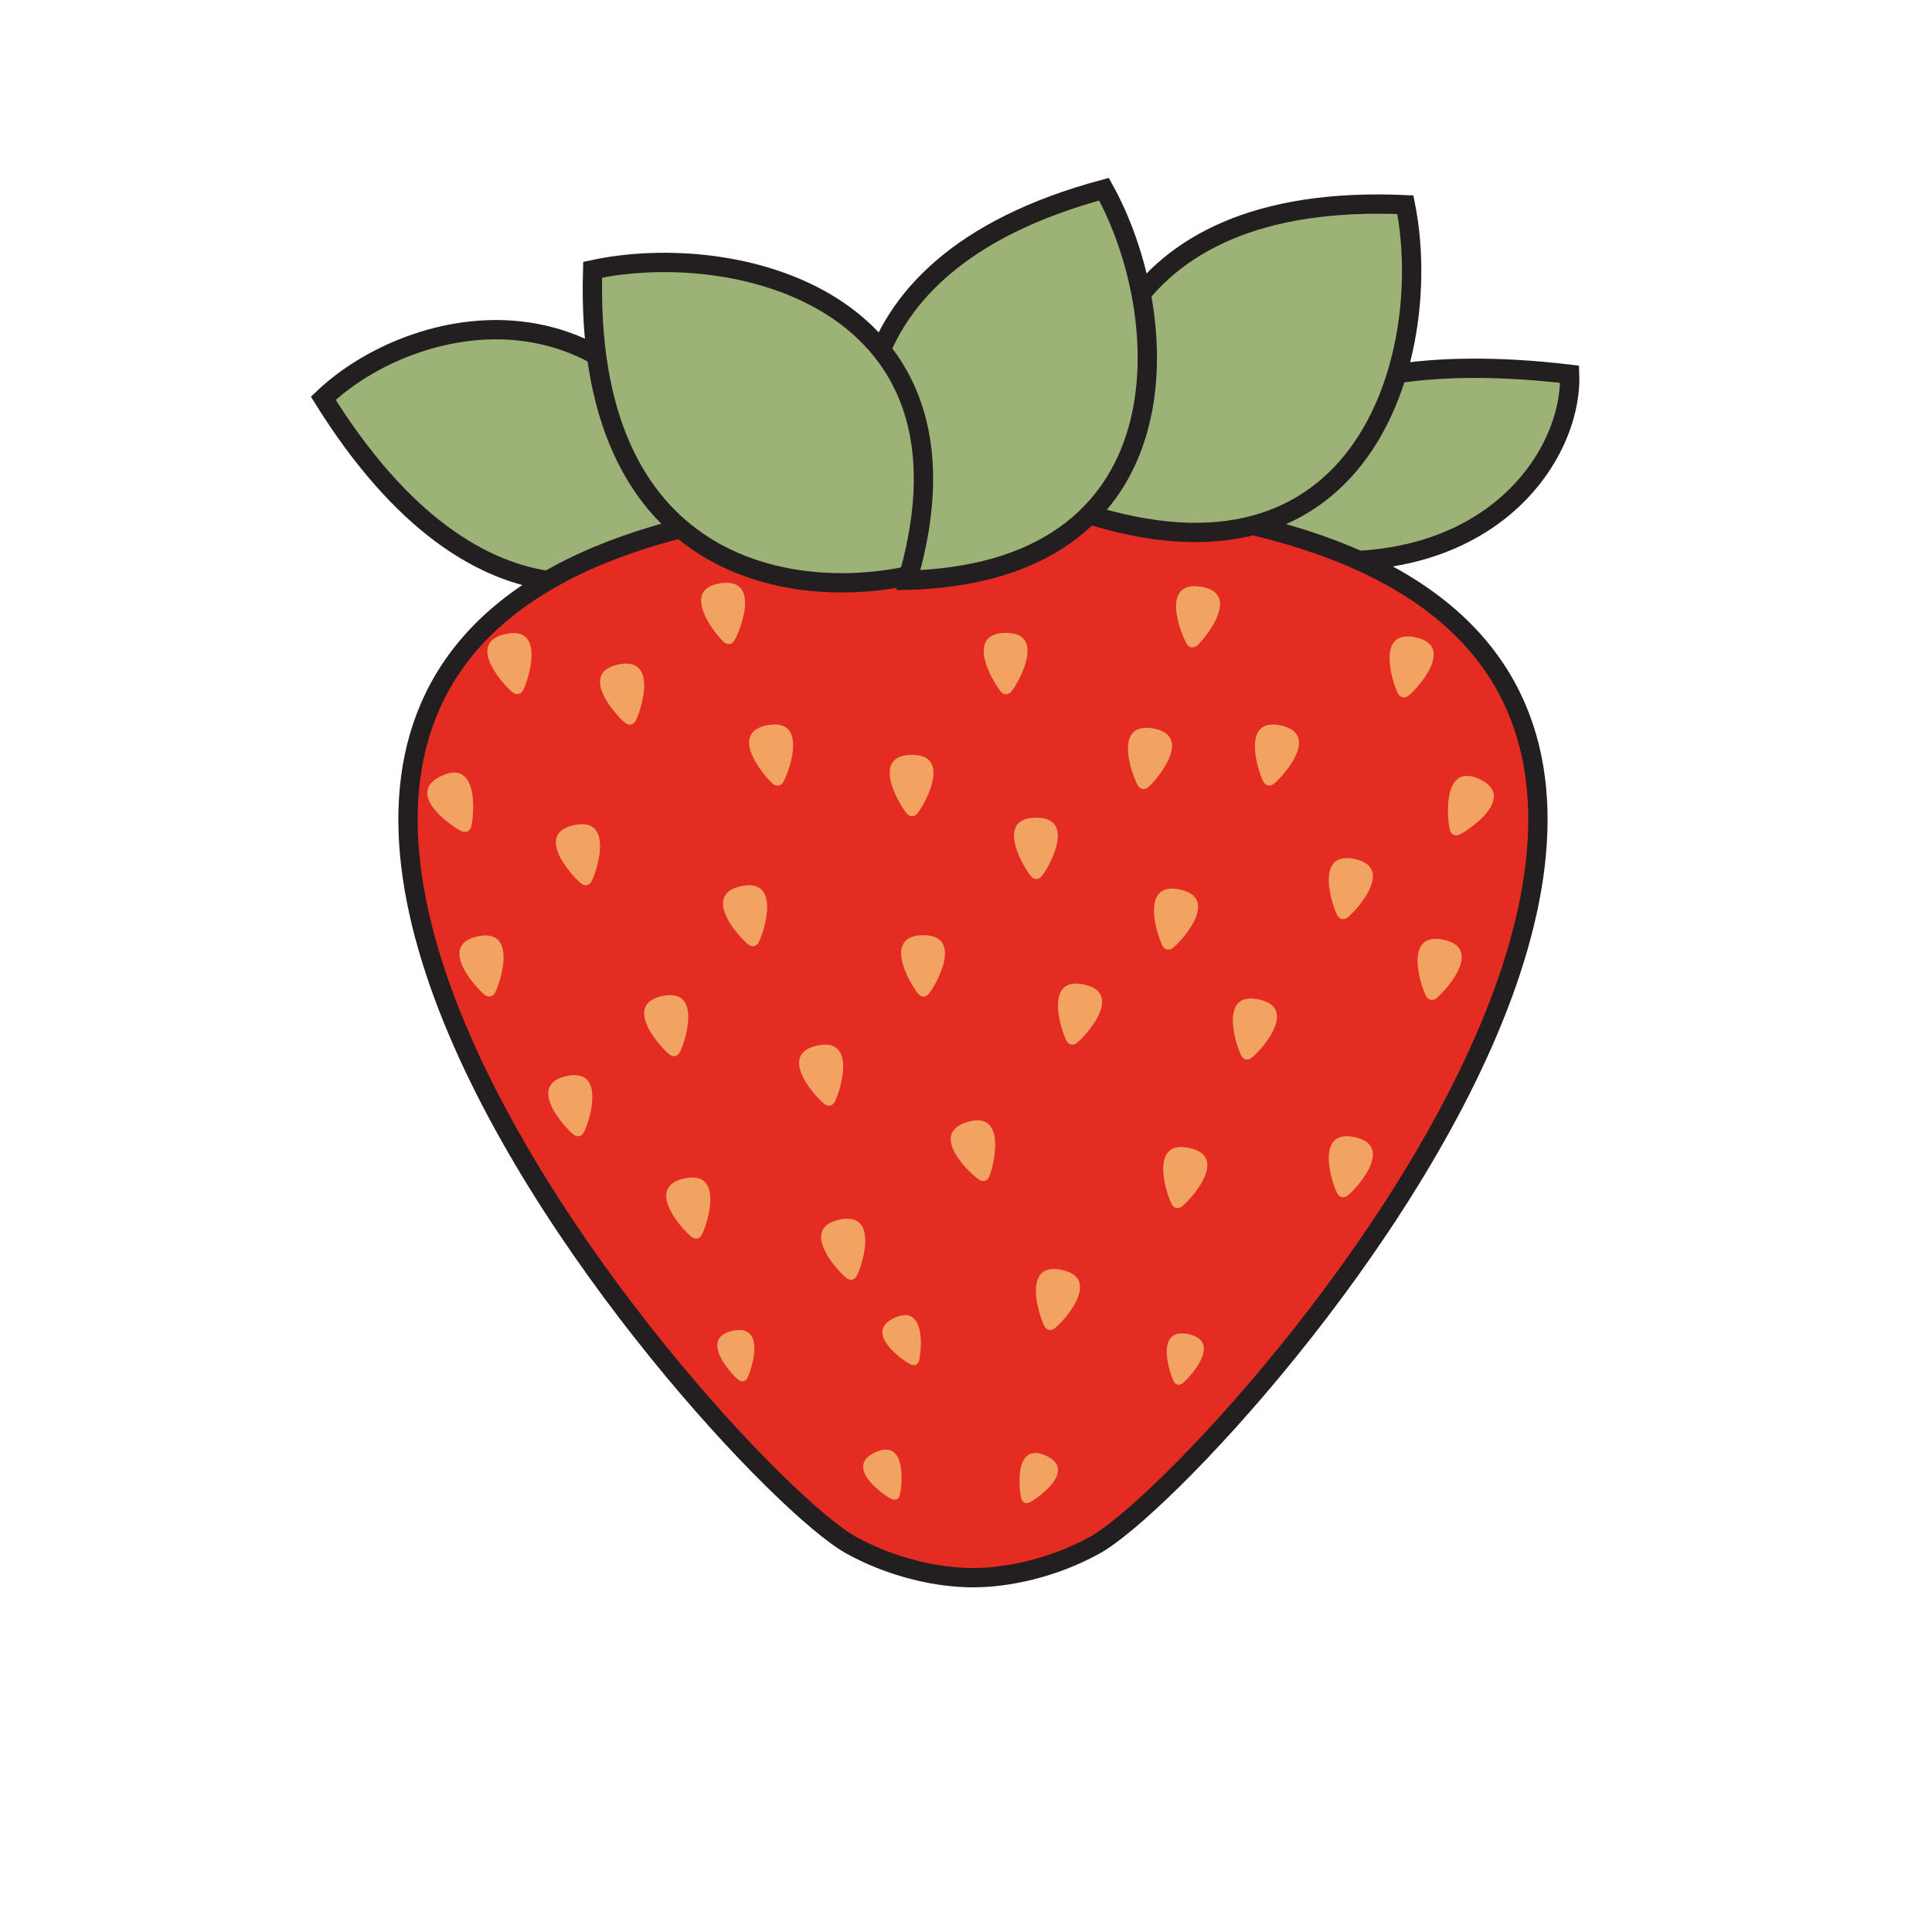 <?xml version="1.0" encoding="utf-8"?>
<!-- Generator: Adobe Illustrator 15.1.0, SVG Export Plug-In . SVG Version: 6.00 Build 0)  -->
<!DOCTYPE svg PUBLIC "-//W3C//DTD SVG 1.1//EN" "http://www.w3.org/Graphics/SVG/1.1/DTD/svg11.dtd">
<svg version="1.1" xmlns="http://www.w3.org/2000/svg" xmlns:xlink="http://www.w3.org/1999/xlink" x="0px" y="0px" width="100px"
	 height="100px" viewBox="0 0 100 100" enable-background="new 0 0 100 100" xml:space="preserve">
<g id="Layer_5">
	<path fill="#9CB276" stroke="#231F20" stroke-miterlimit="10" d="M62.607,27.981c13.273,3.892,18.81-3.876,18.636-8.61
		C66.088,17.571,62.463,24.04,62.607,27.981z"/>
	<path fill="#9CB276" stroke="#231F20" stroke-miterlimit="10" d="M37.426,27.06c-4.837-13.516-16.13-10.79-20.693-6.446
		C24.868,33.693,33.628,30.677,37.426,27.06z"/>
</g>
<g id="Layer_3">
	<path fill="#E52C23" stroke="#231F20" stroke-miterlimit="10" d="M44.063,79.981c-6.798-3.738-51.617-54.213,6.298-54.213
		c57.914,0,13.096,50.475,6.297,54.213c-2.152,1.184-4.505,1.679-6.297,1.679C48.567,81.66,46.214,81.165,44.063,79.981z"/>
</g>
<g id="seeds">
	<path fill="#F2A362" d="M27.036,35.791c-0.061,0.075-0.135,0.117-0.197,0.13c-0.06,0.013-0.146,0.006-0.233-0.037
		c-0.275-0.134-2.664-2.586-0.439-3.067C28.392,32.334,27.232,35.554,27.036,35.791z"/>
	<path fill="#F2A362" d="M32.861,37.371c-0.061,0.075-0.135,0.117-0.197,0.13c-0.06,0.013-0.146,0.005-0.233-0.038
		c-0.275-0.135-2.659-2.59-0.434-3.068C34.224,33.917,33.058,37.135,32.861,37.371z"/>
	<path fill="#F2A362" d="M37.965,33.216c-0.065,0.071-0.142,0.108-0.204,0.118c-0.061,0.009-0.146-0.003-0.23-0.052
		c-0.266-0.151-2.496-2.749-0.246-3.09C39.535,29.851,38.176,32.992,37.965,33.216z"/>
	<path fill="#F2A362" d="M40.501,40.538c-0.063,0.073-0.139,0.112-0.202,0.123c-0.061,0.011-0.146,0-0.231-0.046
		c-0.27-0.145-2.562-2.688-0.32-3.083C41.991,37.136,40.707,40.309,40.501,40.538z"/>
	<path fill="#F2A362" d="M24.364,42.863c-0.043,0.087-0.105,0.145-0.163,0.172c-0.056,0.025-0.141,0.037-0.235,0.015
		c-0.298-0.069-3.173-1.928-1.112-2.893C24.915,39.191,24.503,42.59,24.364,42.863z"/>
	<path fill="#F2A362" d="M30.577,45.684c-0.061,0.075-0.135,0.117-0.197,0.131c-0.06,0.012-0.146,0.005-0.232-0.039
		c-0.275-0.135-2.659-2.59-0.434-3.067S30.774,45.447,30.577,45.684z"/>
	<path fill="#F2A362" d="M39.226,48.843c-0.061,0.075-0.135,0.117-0.197,0.131c-0.06,0.012-0.146,0.005-0.232-0.039
		c-0.275-0.135-2.659-2.59-0.434-3.067S39.423,48.607,39.226,48.843z"/>
	<path fill="#F2A362" d="M35.146,54.531c-0.061,0.074-0.135,0.117-0.197,0.131c-0.061,0.012-0.146,0.004-0.232-0.039
		c-0.275-0.135-2.66-2.59-0.434-3.068C36.507,51.078,35.343,54.295,35.146,54.531z"/>
	<path fill="#F2A362" d="M25.584,51.444c-0.061,0.074-0.135,0.117-0.197,0.131c-0.061,0.012-0.146,0.004-0.232-0.039
		c-0.275-0.135-2.66-2.59-0.434-3.068C26.945,47.991,25.781,51.208,25.584,51.444z"/>
	<path fill="#F2A362" d="M43.164,57.094c-0.061,0.074-0.135,0.117-0.197,0.131c-0.061,0.012-0.146,0.004-0.232-0.039
		c-0.275-0.135-2.66-2.59-0.434-3.068C44.525,53.641,43.361,56.857,43.164,57.094z"/>
	<path fill="#F2A362" d="M30.181,58.674c-0.061,0.074-0.135,0.117-0.197,0.131c-0.061,0.012-0.146,0.004-0.232-0.039
		c-0.275-0.135-2.66-2.59-0.434-3.068C31.542,55.221,30.378,58.438,30.181,58.674z"/>
	<path fill="#F2A362" d="M36.288,63.972c-0.061,0.074-0.135,0.117-0.197,0.131c-0.061,0.012-0.146,0.004-0.232-0.039
		c-0.275-0.135-2.66-2.59-0.434-3.068C37.649,60.519,36.485,63.735,36.288,63.972z"/>
	<path fill="#F2A362" d="M44.306,66.104c-0.061,0.074-0.135,0.117-0.197,0.131c-0.061,0.012-0.146,0.004-0.232-0.039
		c-0.275-0.135-2.66-2.59-0.434-3.068C45.667,62.651,44.503,65.868,44.306,66.104z"/>
	<path fill="#F2A362" d="M38.644,71.384c-0.051,0.063-0.113,0.099-0.166,0.11c-0.051,0.01-0.123,0.003-0.195-0.033
		c-0.231-0.113-2.236-2.177-0.365-2.579C39.789,68.481,38.81,71.186,38.644,71.384z"/>
	<path fill="#F2A362" d="M46.545,77.461c-0.037,0.071-0.09,0.12-0.139,0.143c-0.047,0.021-0.12,0.028-0.198,0.009
		c-0.251-0.063-2.645-1.659-0.899-2.445C47.054,74.383,46.666,77.232,46.545,77.461z"/>
	<path fill="#F2A362" d="M47.541,70.5c-0.037,0.071-0.09,0.12-0.139,0.143c-0.048,0.021-0.12,0.028-0.198,0.009
		c-0.251-0.063-2.645-1.659-0.899-2.445C48.05,67.422,47.662,70.271,47.541,70.5z"/>
	<path fill="#F2A362" d="M72.401,35.964c0.061,0.075,0.135,0.117,0.197,0.13c0.06,0.013,0.146,0.006,0.232-0.037
		c0.275-0.134,2.664-2.586,0.439-3.067C71.046,32.508,72.205,35.728,72.401,35.964z"/>
	<path fill="#F2A362" d="M65.434,40.525c0.061,0.075,0.135,0.117,0.197,0.13c0.06,0.013,0.146,0.005,0.232-0.038
		c0.275-0.135,2.659-2.59,0.434-3.068C64.071,37.071,65.236,40.289,65.434,40.525z"/>
	<path fill="#F2A362" d="M61.473,33.39c0.064,0.071,0.142,0.108,0.204,0.118c0.062,0.009,0.146-0.003,0.23-0.052
		c0.266-0.151,2.496-2.749,0.246-3.09C59.902,30.024,61.262,33.166,61.473,33.39z"/>
	<path fill="#F2A362" d="M58.936,40.711c0.064,0.073,0.14,0.112,0.202,0.123c0.061,0.011,0.146,0,0.231-0.046
		c0.27-0.145,2.561-2.688,0.319-3.083C57.447,37.31,58.73,40.483,58.936,40.711z"/>
	<path fill="#F2A362" d="M75.073,43.037c0.043,0.087,0.105,0.145,0.163,0.172c0.056,0.025,0.141,0.037,0.235,0.015
		c0.298-0.069,3.173-1.928,1.112-2.893C74.522,39.365,74.935,42.764,75.073,43.037z"/>
	<path fill="#F2A362" d="M69.257,47.438c0.061,0.075,0.135,0.117,0.197,0.131c0.06,0.012,0.146,0.005,0.232-0.039
		c0.275-0.135,2.659-2.59,0.434-3.067S69.06,47.201,69.257,47.438z"/>
	<path fill="#F2A362" d="M60.211,49.018c0.061,0.074,0.135,0.117,0.197,0.131c0.061,0.012,0.146,0.004,0.232-0.039
		c0.275-0.135,2.66-2.59,0.434-3.068C58.85,45.564,60.014,48.781,60.211,49.018z"/>
	<path fill="#F2A362" d="M64.291,54.705c0.061,0.074,0.135,0.117,0.197,0.131c0.061,0.012,0.146,0.004,0.232-0.039
		c0.275-0.135,2.66-2.59,0.434-3.068C62.93,51.252,64.094,54.469,64.291,54.705z"/>
	<path fill="#F2A362" d="M73.854,51.618c0.061,0.074,0.135,0.117,0.197,0.131c0.061,0.012,0.146,0.004,0.232-0.039
		c0.275-0.135,2.66-2.59,0.434-3.068C72.492,48.165,73.656,51.382,73.854,51.618z"/>
	<path fill="#F2A362" d="M55.241,53.934c0.061,0.074,0.135,0.117,0.197,0.131c0.061,0.012,0.146,0.004,0.232-0.039
		c0.275-0.135,2.66-2.59,0.434-3.068C53.88,50.48,55.044,53.697,55.241,53.934z"/>
	<path fill="#F2A362" d="M69.257,61.834c0.061,0.074,0.135,0.117,0.197,0.131c0.061,0.012,0.146,0.004,0.232-0.039
		c0.275-0.135,2.659-2.59,0.434-3.068C67.896,58.381,69.06,61.598,69.257,61.834z"/>
	<path fill="#F2A362" d="M60.688,62.392c0.061,0.074,0.135,0.117,0.197,0.131c0.061,0.012,0.146,0.004,0.232-0.039
		c0.275-0.135,2.659-2.59,0.434-3.068C59.326,58.938,60.49,62.155,60.688,62.392z"/>
	<path fill="#F2A362" d="M54.099,68.706c0.061,0.074,0.135,0.117,0.197,0.131c0.061,0.012,0.146,0.004,0.232-0.039
		c0.275-0.135,2.66-2.59,0.434-3.068C52.737,65.253,53.901,68.47,54.099,68.706z"/>
	<path fill="#F2A362" d="M60.793,71.558c0.051,0.063,0.113,0.099,0.166,0.11c0.051,0.01,0.123,0.003,0.195-0.033
		c0.231-0.113,2.236-2.177,0.365-2.579C59.648,68.655,60.627,71.359,60.793,71.558z"/>
	<path fill="#F2A362" d="M52.893,77.635c0.037,0.071,0.09,0.12,0.139,0.143c0.048,0.021,0.12,0.028,0.198,0.009
		c0.251-0.063,2.645-1.659,0.899-2.445C52.383,74.557,52.771,77.406,52.893,77.635z"/>
	<path fill="#F2A362" d="M50.746,61.097c0.089,0.036,0.174,0.038,0.235,0.021c0.059-0.019,0.131-0.066,0.186-0.146
		c0.178-0.25,1.1-3.546-1.085-2.902C47.9,58.714,50.46,60.983,50.746,61.097z"/>
	<path fill="#F2A362" d="M47.586,51.501c0.076,0.059,0.157,0.083,0.221,0.083c0.062-0.002,0.144-0.028,0.218-0.09
		c0.238-0.192,2.017-3.117-0.261-3.088C45.49,48.438,47.341,51.314,47.586,51.501z"/>
	<path fill="#F2A362" d="M53.427,45.417c0.076,0.059,0.157,0.083,0.221,0.083c0.063-0.002,0.145-0.028,0.219-0.09
		c0.238-0.192,2.017-3.117-0.261-3.088C51.331,42.354,53.183,45.231,53.427,45.417z"/>
	<path fill="#F2A362" d="M46.993,42.167c0.076,0.059,0.157,0.082,0.221,0.082c0.063-0.002,0.145-0.027,0.219-0.09
		c0.238-0.191,2.017-3.117-0.261-3.088C44.897,39.103,46.749,41.98,46.993,42.167z"/>
	<path fill="#F2A362" d="M51.859,35.854c0.076,0.059,0.157,0.082,0.221,0.082c0.063-0.002,0.145-0.027,0.219-0.09
		c0.238-0.191,2.017-3.117-0.261-3.088C49.764,32.79,51.615,35.667,51.859,35.854z"/>
</g>
<g id="Layer_4">
	<path fill="#9CB276" stroke="#231F20" stroke-miterlimit="10" d="M56.668,26.724c14.241,4.251,17.563-8.72,16.073-16.128
		C57.218,9.892,55.427,20.557,56.668,26.724z"/>
	<path fill="#9CB276" stroke="#231F20" stroke-miterlimit="10" d="M46.724,30.04c14.86-0.273,14.087-13.641,10.418-20.247
		C42.137,13.835,43.669,24.54,46.724,30.04z"/>
	<path fill="#9CB276" stroke="#231F20" stroke-miterlimit="10" d="M47.038,29.798c4.042-14.303-8.976-17.434-16.362-15.836
		C30.199,29.495,40.889,31.128,47.038,29.798z"/>
</g>
</svg>
